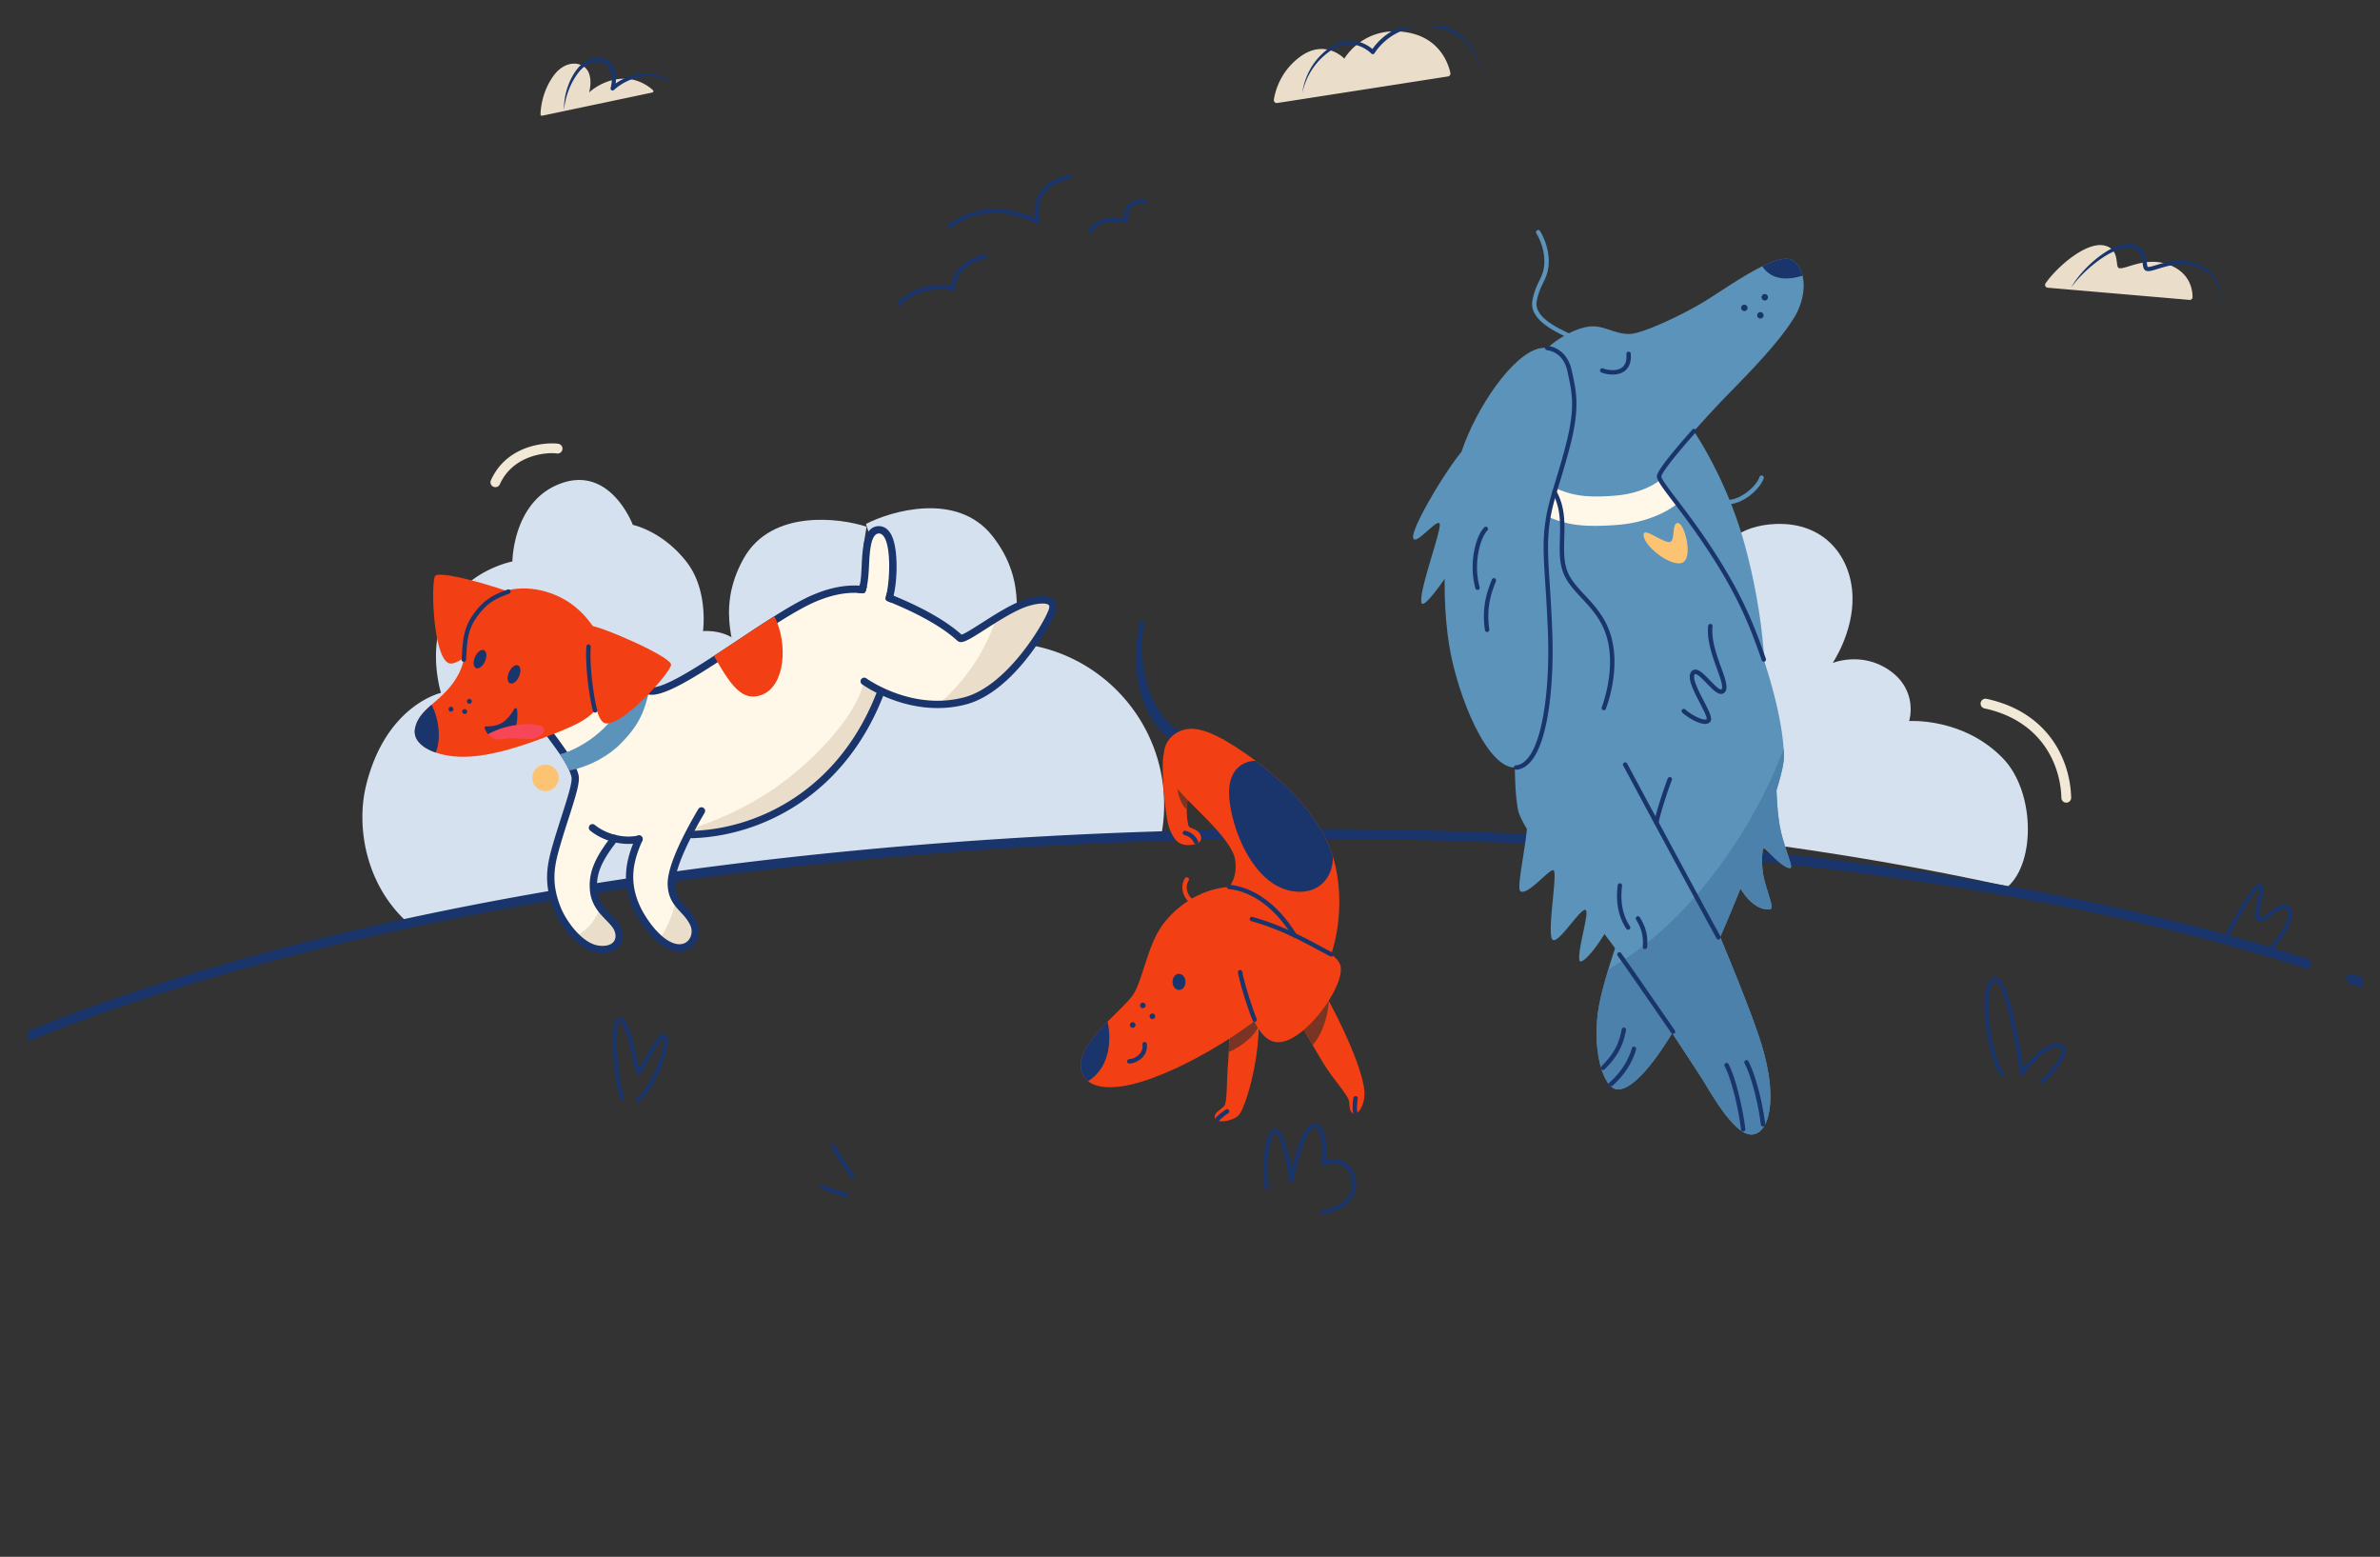 <svg xmlns="http://www.w3.org/2000/svg" width="497" height="325" fill="none"><rect width="100%" height="100%" fill="#333333" stroke="none"/><g clip-path="url(#a)"><path fill="#D5E1EF" d="M243.092 167.093a34.07 34.07 0 0 1-.622 7.484c-22.42.748-44.241 2.214-65.226 4.324a33.798 33.798 0 0 1-1.776-9.96c-.511-18.687 14.215-34.254 32.887-34.764 18.671-.511 34.226 14.228 34.737 32.916ZM85.77 193.17c23.55-5.169 49.198-9.438 76.402-12.628l-4.255-30.881s.257-10.084-2.606-14.287c-2.862-4.202-8.509-3.617-8.509-3.617s1.203-8.476-3.418-14.434c-5.046-6.508-11.235-7.748-11.235-7.748s-4.504-12.053-14.524-8.825c-10.575 3.407-10.62 16.46-10.62 16.46s-9.072 1.695-13.544 9.661c-4.473 7.968-1.373 17.771-1.373 17.771s-11.631 2.551-15.693 19.549c-1.987 8.314-.167 20.857 9.375 28.979Z"/><path fill="#D5E1EF" d="m187.378 177.941-7.053-64.071.63-3.916c-5.584-1.839-19.834-3.718-25.642 6.598-6.333 11.25-.781 19.906-1.756 22.112-.835 1.883-15.232 4.197-19.929 25.145-1.661 7.416.01 14.415 2.848 20.128 16.336-2.413 33.346-4.428 50.899-5.999l.003.003Z"/><path fill="#D5E1EF" d="m185.235 177.528-3.16-64.38-1.242-3.768c5.222-2.7 18.996-6.809 26.36 2.458 8.03 10.104 3.916 19.533 5.228 21.556 1.12 1.726 15.701 1.735 23.65 21.677 2.812 7.058 2.268 14.236.369 20.325-16.511.202-33.626.902-51.208 2.13l.003.002Zm234.084 7.53c5.829-5.255 5.551-19.938-1.067-26.759-8.312-8.57-19.578-7.771-19.578-7.771s2.042-6.331-4.166-10.626c-5.762-3.988-11.805-1.506-11.805-1.506s4.351-6.343 4.144-13.891c-.221-8.078-5.688-15.548-16.078-15.118-7.567.313-12.055 4.358-12.072 9.084l-8.028 12.179 13.392 44.886c19.673 2.546 38.179 5.746 55.258 9.525v-.003Z"/><path fill="#F2E8D6" d="M431.514 167.559a1.02 1.02 0 0 1-1.048-.993c-.203-7.424-4.54-16.232-16.108-18.689a1.024 1.024 0 0 1 .425-2.001c12.727 2.704 17.499 12.432 17.723 20.634a1.02 1.02 0 0 1-.992 1.049Z"/><path fill="#1A356B" d="M245.732 52.992c.039-.176.056-.265.056-.265l-.056.265Z"/><path fill="#F2E8D6" d="M103.472 101.697a1.021 1.021 0 0 1-.957-1.443c3.487-7.68 12.028-7.949 14.126-7.601a1.024 1.024 0 0 1-.335 2.019c-1.663-.277-9.01-.001-11.93 6.429a1.02 1.02 0 0 1-.901.599l-.003-.003Z"/><path fill="#1A356B" d="M198.431 47.57a.441.441 0 0 1-.366-.179.435.435 0 0 1 .095-.611c7.407-5.43 15.397-2.451 17.949-1.252-.164-1.175-.222-3.284.961-5.231s3.302-3.228 6.296-3.804a.436.436 0 0 1 .511.348.436.436 0 0 1-.347.512c-2.74.528-4.662 1.672-5.713 3.397-1.527 2.508-.692 5.422-.683 5.454a.433.433 0 0 1-.151.469.436.436 0 0 1-.492.03c-.094-.054-9.37-5.408-17.815.78a.45.45 0 0 1-.248.085l.003.003Zm29.354 1.044a.436.436 0 0 1-.391-.658c1.74-2.98 5.749-2.618 7.239-2.363.011-.741.174-2.017 1.064-2.932.79-.81 1.954-1.144 3.461-.99a.437.437 0 0 1 .392.48.437.437 0 0 1-.48.392c-1.225-.124-2.151.12-2.742.727-1.002 1.024-.802 2.79-.799 2.807a.428.428 0 0 1-.144.38.435.435 0 0 1-.396.097c-.049-.013-5.056-1.209-6.837 1.84a.443.443 0 0 1-.367.217v.003ZM187.81 63.832a.437.437 0 0 1-.328-.74c4.019-4.19 9.495-3.68 11.215-3.394.113-1.43.987-5.142 6.84-6.563a.436.436 0 1 1 .207.85c-6.554 1.592-6.188 6.152-6.184 6.198a.448.448 0 0 1-.148.374.438.438 0 0 1-.39.094c-.064-.015-6.536-1.512-10.906 3.043a.446.446 0 0 1-.304.135l-.002.003ZM-11.487 225.055a1.027 1.027 0 0 1-.948-.574 1.026 1.026 0 0 1 .47-1.368c27.942-13.64 65.824-25.387 109.547-33.967 45.112-8.852 96.338-14.281 148.142-15.697 13.079-.358 26.22-.465 39.055-.316 7.492.085 14.946.255 22.155.503 33.935 1.165 66.386 4.09 96.451 8.694 29.465 4.514 55.914 10.524 78.612 17.867.539.175.833.75.658 1.288a1.021 1.021 0 0 1-1.287.659c-45.666-14.772-107.639-24.171-174.507-26.462a956.512 956.512 0 0 0-22.11-.501 1008.709 1008.709 0 0 0-38.974.316c-103.166 2.821-199.183 21.311-256.85 49.461a1.007 1.007 0 0 1-.42.103l.006-.006Zm512.297-16.007a1.032 1.032 0 0 1-.406-.072 281.67 281.67 0 0 0-9.8-3.697 1.022 1.022 0 0 1 .688-1.925 283.338 283.338 0 0 1 9.869 3.723 1.022 1.022 0 0 1-.351 1.971Z"/><path fill="#1A356B" d="M-7.955 222.774a.437.437 0 0 1-.447-.398v-.032c-.688-7.385-.557-11.529.399-12.669.25-.3.526-.382.714-.398 1.354-.112 2.106 1.693 2.764 3.292.264.641.694 1.683.97 1.891.224-.405.4-1.923.533-3.052.367-3.137.82-7.033 2.984-7.093l.069-.002c.993.011 1.887.922 2.656 2.71 1.29 3.005 2.318 9.264 1.641 9.995a.439.439 0 0 1-.689-.538c.265-.903-.644-7.832-2.47-10.438-.395-.56-.778-.845-1.148-.85-1.43-.021-1.882 3.795-2.177 6.318-.304 2.607-.47 3.763-1.251 3.853-.867.11-1.34-1.026-1.93-2.459-.49-1.187-1.158-2.822-1.879-2.754-.043.001-.088.049-.118.087-.442.529-1.057 2.796-.202 12.026v.029a.435.435 0 0 1-.393.475l-.03.001.004.006Zm141.177 7.351a.44.44 0 0 1-.286-.782c2.687-2.146 5.302-8.565 5.589-11.619.053-.578 0-.841-.037-.946-.648.336-2.239 3.196-3.018 4.601-1.332 2.396-1.659 2.916-2.097 2.957a.501.501 0 0 1-.435-.18c-.184-.222-.31-.741-.722-2.691-.501-2.369-1.674-7.918-2.817-8.205-.325.178-.769 2.205-.487 6.872.225 3.708.833 7.461 1.444 8.926a.443.443 0 0 1-.234.575.438.438 0 0 1-.572-.234c-1.301-3.114-2.352-14.905-.831-16.675.241-.282.56-.391.892-.309 1.548.389 2.482 4.248 3.461 8.875.141.665.283 1.344.399 1.806.333-.514.817-1.389 1.233-2.138 1.643-2.959 2.788-4.911 3.711-5.068a.737.737 0 0 1 .627.175c.273.242.4.678.383 1.336-.075 3.028-2.879 10.184-5.936 12.628a.438.438 0 0 1-.262.096h-.005Zm143.022 23.335a.44.44 0 0 1-.447-.387.443.443 0 0 1 .386-.487c1.758-.206 4.081-1.053 5.33-2.816.751-1.062.976-2.294.666-3.664-.314-1.381-.939-2.323-1.864-2.8-1.647-.853-3.729-.007-3.749.002a.44.44 0 0 1-.432-.054.432.432 0 0 1-.171-.397c.301-2.733.188-7.171-1.406-7.446-1.34-.228-3.339 5.551-4.422 11.039a.446.446 0 0 1-.441.353.44.44 0 0 1-.423-.373c-.004-.025-.39-2.613-1.002-5.149-1.142-4.726-1.974-4.749-1.988-4.748-.095.005-.221.118-.348.311-1.2 1.824-1.551 9.149-.938 10.892a.437.437 0 0 1-.269.558.435.435 0 0 1-.558-.269c-.619-1.763-.417-9.465 1.035-11.667.292-.441.633-.677 1.019-.702.725-.049 1.716.524 2.899 5.421.253 1.044.468 2.098.633 2.98.896-3.843 2.681-9.903 4.952-9.512 2.51.431 2.34 5.75 2.188 7.738.865-.23 2.433-.474 3.821.246 1.164.602 1.944 1.741 2.316 3.384.362 1.598.085 3.107-.807 4.366-1.414 2-3.998 2.955-5.946 3.18l-.04.001h.006Zm150.199-27.218a.441.441 0 0 1-.325-.131.441.441 0 0 1 .009-.621c2.032-1.973 4.742-5.257 4.407-6.376-.022-.074-.082-.273-.552-.361-2.569-.487-6.188 3.855-7.369 5.57a.438.438 0 0 1-.794-.185c-.997-7.087-3.262-18.578-5.093-19.242-.049-.019-.142-.051-.315.106-.742.672-1.153 2.408-1.157 4.889-.012 5.34 1.849 12.771 3.167 13.975a.44.44 0 0 1-.59.648c-1.624-1.483-3.464-9.273-3.452-14.625.006-2.811.492-4.673 1.443-5.537.364-.332.792-.43 1.203-.28 2.622.95 4.818 14.232 5.511 18.889 1.382-1.78 4.737-5.61 7.612-5.065.819.155 1.121.612 1.228.971.609 2.033-3.755 6.401-4.635 7.258a.43.43 0 0 1-.292.123l-.006-.006Zm47.13-27.158a.44.44 0 0 1-.277-.788c1.296-.983 4.595-5.474 4.568-7.644-.006-.519-.226-.677-.296-.727-.772-.553-1.803.153-3.176 1.213-1.065.821-2.071 1.598-2.915 1.13-.991-.547-.56-2.307-.106-4.169.204-.832.573-2.344.405-2.704-.807.39-3.094 4.343-4.474 6.735-1.068 1.849-1.994 3.445-2.571 4.175a.44.44 0 0 1-.615.072.439.439 0 0 1-.071-.616c.538-.678 1.491-2.326 2.499-4.067 3.391-5.861 4.603-7.608 5.591-7.127.896.438.54 1.898.088 3.745-.253 1.037-.725 2.971-.32 3.195.341.189 1.237-.502 1.956-1.058 1.273-.982 2.86-2.209 4.221-1.232.295.213.651.631.661 1.428.035 2.549-3.51 7.291-4.915 8.354a.447.447 0 0 1-.253.091v-.006ZM178.09 246.139a.44.44 0 0 1-.378-.197l-4.176-6.374a.437.437 0 1 1 .733-.479l4.175 6.374a.437.437 0 0 1-.354.678v-.002Zm-1.39 3.827a.424.424 0 0 1-.156-.024l-5.065-1.754a.438.438 0 0 1-.27-.558.438.438 0 0 1 .557-.271l5.065 1.754a.438.438 0 0 1-.131.853Z"/><path fill="#EADECA" d="M113.222 24.16a.292.292 0 0 1-.353-.299c.044-1.123.297-4.667 2.699-8.009 2.558-3.558 6.328-3.03 7.337-.754.825 1.86.115 4.205.115 4.205s2.855-2.79 7.11-2.873c3.15-.06 5.359 1.608 6.215 2.386a.291.291 0 0 1-.139.5l-22.987 4.84.003.003Z"/><path fill="#1A356B" d="M117.769 23.036a14.2 14.2 0 0 1 .957-5.384c.335-.861.749-1.697 1.255-2.474.504-.778 1.114-1.538 1.902-2.102.779-.567 1.724-.955 2.723-1.016.498-.023 1.01.024 1.491.194.249.065.473.194.703.306.21.146.437.275.618.465.199.167.354.38.512.586.127.223.273.455.352.688.184.469.284.957.326 1.441a7.54 7.54 0 0 1-.018 1.442c-.053.478-.13.933-.268 1.42l-.7-.426a9.99 9.99 0 0 1 1.537-1.142 12.83 12.83 0 0 1 1.678-.864 10.681 10.681 0 0 1 3.663-.835 8.663 8.663 0 0 1 3.683.617 9.068 9.068 0 0 1 3.059 2.04 9.99 9.99 0 0 0-3.182-1.7 8.6 8.6 0 0 0-3.518-.353 9.988 9.988 0 0 0-1.741.318c-.566.165-1.123.366-1.661.608-.536.247-1.056.531-1.549.852-.487.32-.973.69-1.379 1.066a.423.423 0 0 1-.6-.024.427.427 0 0 1-.1-.394c.213-.81.309-1.708.229-2.541a4.894 4.894 0 0 0-.274-1.207c-.063-.2-.17-.351-.261-.524-.119-.152-.227-.312-.379-.438-.13-.145-.305-.238-.463-.354-.18-.082-.347-.189-.543-.238-.374-.14-.782-.174-1.187-.171-.816.03-1.629.325-2.327.807-.707.478-1.294 1.123-1.805 1.843a14.472 14.472 0 0 0-1.337 2.308 16.522 16.522 0 0 0-1.404 5.194l.008-.008Z"/><path fill="#EADECA" d="M266.726 21.504a.621.621 0 0 1-.71-.71c.271-1.73 1.318-5.8 5.331-8.839 5.354-4.05 9.383.284 9.383.284s4.034-7.096 13.238-5.453c6.739 1.206 8.489 6.547 8.902 8.421a.624.624 0 0 1-.511.752l-35.636 5.545h.003Z"/><path fill="#1A356B" d="M271.962 19.446c.197-1.734.776-3.429 1.629-4.971.846-1.553 2.037-2.915 3.418-4.03.351-.273.731-.516 1.097-.776l.597-.32c.201-.104.395-.224.614-.293l.642-.242c.216-.074.444-.112.667-.167l.336-.075.343-.033.344-.03c.114-.01.229-.02.347-.009.926-.013 1.847.205 2.691.564.212.09.416.198.622.299.199.118.4.227.59.357.388.26.734.531 1.088.883l-.681.08c.343-.567.715-1.045 1.129-1.522a12.817 12.817 0 0 1 4.479-3.298c2.287-1.02 4.863-1.26 7.296-.908 1.218.173 2.426.502 3.559 1a10.588 10.588 0 0 1 3.051 2.078c.881.866 1.581 1.897 2.107 2.997.521 1.1.886 2.278 1.005 3.48-.478-2.36-1.682-4.555-3.438-6.13-.441-.39-.912-.741-1.409-1.052a12.082 12.082 0 0 0-1.565-.796c-1.087-.438-2.236-.702-3.407-.84-2.335-.292-4.728 0-6.853.952a12.235 12.235 0 0 0-2.932 1.866 12.4 12.4 0 0 0-1.249 1.22 9.848 9.848 0 0 0-1.036 1.368.434.434 0 0 1-.68.08 6.19 6.19 0 0 0-.936-.762c-.17-.116-.35-.217-.522-.327-.184-.09-.364-.194-.55-.278-.746-.333-1.555-.543-2.373-.547-1.636-.018-3.259.63-4.602 1.662a15.04 15.04 0 0 0-1.909 1.697 14.786 14.786 0 0 0-1.571 2.03 14.446 14.446 0 0 0-1.941 4.784l.003.009Z"/><path fill="#EADECA" d="M427.594 60.06a.586.586 0 0 1-.429-.918c2.348-3.386 8.335-8.628 12.135-7.914 3.561.67 2.279 4.454 3.193 4.74 1.325.408 5.837-2.744 10.933-.5 4.018 1.77 4.438 5.166 4.428 6.565a.584.584 0 0 1-.633.574l-29.627-2.546Z"/><path fill="#1A356B" d="M432.467 60.137c.397-.794.908-1.532 1.456-2.233a24.596 24.596 0 0 1 1.77-2.006c1.259-1.266 2.63-2.435 4.167-3.384.767-.478 1.576-.899 2.451-1.198a7.23 7.23 0 0 1 1.359-.34c.469-.063.953-.091 1.443-.007.475.073.953.212 1.393.464.442.247.831.612 1.104 1.044.554.872.63 1.875.745 2.713.029.2.069.417.117.508.006.008.01.022.012.025-.014-.008-.02-.014-.031-.013.026.008.098.02.178.018.163-.005.363-.039.565-.088.203-.045.411-.105.618-.166.837-.247 1.699-.526 2.585-.716 1.765-.39 3.662-.485 5.437.02.442.126.876.272 1.295.456.211.083.415.192.616.302.201.11.407.21.6.33a7.781 7.781 0 0 1 2.026 1.834c1.108 1.466 1.538 3.366 1.27 5.116.073-1.765-.481-3.55-1.607-4.848a7.438 7.438 0 0 0-1.98-1.608c-.186-.104-.386-.185-.578-.28-.192-.092-.384-.19-.587-.26a9.145 9.145 0 0 0-1.224-.38 9.897 9.897 0 0 0-2.539-.24 12.64 12.64 0 0 0-2.546.368c-.843.201-1.668.465-2.527.73-.216.063-.433.129-.663.184a3.46 3.46 0 0 1-.746.115 1.456 1.456 0 0 1-.478-.061.828.828 0 0 1-.312-.199 1.264 1.264 0 0 1-.098-.123c-.027-.043-.045-.08-.069-.119-.144-.309-.164-.54-.205-.775-.061-.458-.099-.882-.187-1.284a3.437 3.437 0 0 0-.415-1.097c-.387-.65-1.112-1.012-1.91-1.148-.386-.075-.796-.064-1.202-.019-.409.046-.82.15-1.223.275-.808.26-1.592.63-2.347 1.058-1.508.862-2.91 1.934-4.22 3.106a26.624 26.624 0 0 0-1.88 1.855c-.593.65-1.163 1.33-1.642 2.077l.009-.006Z"/><path fill="#F24014" d="M249.35 176.287c-2.771.526-4.013-.505-5.053-3.086-1.132-2.812-1.871-13.362-1.288-15.741 0 0 2.979 3.2 4.534 5.721.708 1.144 1.123 2.146.836 2.65-.403.703-.552 1.959-.558 3.199-.008 1.608.222 3.187.442 3.477.339.444 1.272.484 1.973 1.134.744.689 1.134 2.26-.886 2.643v.003Z"/><path fill="#1A356B" d="M249.796 176.246a.451.451 0 0 1-.419-.25c-.485-.949-1.043-1.404-2.057-1.675a.459.459 0 1 1 .237-.888c1.265.339 2.028.961 2.634 2.142a.459.459 0 0 1-.395.668v.003Z"/><path fill="#7A3423" d="M248.378 165.831c-.402.703-.551 1.959-.558 3.199-1.308-1.167-1.923-3.51-1.955-4.7l1.678-1.152c.708 1.144 1.123 2.146.835 2.65v.003Z"/><path fill="#F24014" d="M262.841 214.17c-.007 7.824-2.758 16.931-4.069 18.514-1.094 1.319-4.411 1.907-4.961.888-.731-1.355 1.626-1.999 2.003-3.012.414-1.113.392-5.063.535-7.286.055-.829.17-2.173.242-3.642.121-2.403.241-5.119.451-6.377 0 0 .113-.178.303-.462 1.012-1.486 4.237-5.855 5.176-2.45.092.325.161.725.205 1.206.078.851.111 1.729.112 2.621h.003Z"/><path fill="#1A356B" d="M254.325 234.017a.454.454 0 0 1-.328-.126.456.456 0 0 1-.017-.648c.532-.566 1.395-1.212 2.023-1.628a.456.456 0 0 1 .635.129.46.46 0 0 1-.129.635c-.738.488-1.468 1.076-1.864 1.495a.458.458 0 0 1-.32.143Z"/><path fill="#7A3423" d="M262.841 214.17c-1.018 2.646-4.705 4.808-6.244 5.459.12-2.403.241-5.12.45-6.377 0 0 .113-.178.303-.462 1.311-.868 3.723-2.344 5.177-2.45.092.325.16.725.205 1.206.078.851.11 1.728.112 2.621l-.003.003Z"/><path fill="#F24014" d="M282.553 232.424c-.996-.466-.574-2.24-1.01-3.052-.988-1.831-2.969-4.019-4.501-6.34-.85-1.283-1.934-3.14-2.921-4.847-1.198-2.071-2.248-3.932-2.547-4.302 0 0 1.065-2.567 2.268-4.547.982-1.62 2.062-2.841 2.712-1.917.173.242.468.734.848 1.415 2.159 3.857 7.035 13.778 7.518 18.886.242 2.557-1.19 5.252-2.364 4.704h-.003Z"/><path fill="#1A356B" d="M283 232.599a.459.459 0 0 1-.461-.364c-.223-1.05.061-2.933.073-3.01a.459.459 0 1 1 .907.138c-.075.496-.239 1.945-.081 2.681a.461.461 0 0 1-.435.558l-.003-.003Z"/><path fill="#7A3423" d="M277.454 208.93c.051 1.888-.859 6.38-3.336 9.255-1.198-2.071-2.247-3.932-2.547-4.302 0 0 1.066-2.568 2.268-4.547l3.612-.406h.003Z"/><path fill="#1A356B" d="M246.547 155.48a7.22 7.22 0 0 1-1.897-.953l-.398-.282-.199-.141-.179-.156-.717-.621c-.425-.453-.887-.877-1.256-1.369l-.576-.719-.514-.759c-1.347-2.033-2.258-4.29-2.82-6.597-.556-2.308-.825-4.666-.759-7.002-.032-1.17.12-2.329.206-3.485l.037-.435.068-.429.137-.86.275-1.712a.458.458 0 0 1 .909.115l.001.035-.163 1.689-.08.844-.04.42-.009.422c-.009 1.126-.088 2.251.018 3.37.081 2.24.483 4.449 1.134 6.547.654 2.098 1.618 4.084 2.915 5.788l.488.633.538.585c.343.407.754.729 1.131 1.086l.612.463.152.116.158.096.315.193c.417.261.849.43 1.182.524l.127.037a1.34 1.34 0 0 1-.747 2.573c-.015-.006-.035-.011-.049-.016Z"/><path fill="#F24014" d="M268.258 207.298c-4.324 5.843-20.961 16.424-31.779 19.042-4.496 1.088-7.582.701-9.268-.636-1.331-1.061-1.787-2.719-1.365-4.712.513-2.411 2.958-5.202 5.434-7.713 2.152-2.189 4.332-4.169 5.276-5.519 1.942-2.76 3.022-10.128 5.987-14.363 2.455-3.507 6.822-7.019 12.282-8.019 5.72-1.049 11.327 1.554 14.827 5.145 3.498 3.59 2.927 10.933-1.397 16.778l.003-.003Z"/><path fill="#F24014" d="M253.97 187.882c1.566-1.449 4.734-3.534 3.942-8.462-.74-4.605-9.986-11.779-12.798-15.696-2.812-3.916-2.91-8.435.33-10.577 3.018-1.997 6.698-.958 12.373 2.639 4.889 3.102 16.069 11.323 19.897 21.235 3.84 9.946 1.626 22.768-2.931 28.586-4.556 5.815-17.468 2.843-17.468 2.843l-3.345-20.565v-.003Z"/><path fill="#F24014" d="M261.422 191.856c1.101.742 17.541 5.477 18.511 9.783.967 4.306-7.82 16.461-13.403 15.919-5.579-.546-7.819-14.563-7.905-17.733-.087-3.17 2.797-7.969 2.797-7.969Z"/><path fill="#1A356B" d="M227.211 225.704c-1.331-1.061-1.787-2.719-1.365-4.711.514-2.412 2.959-5.203 5.434-7.714.749 3.161.8 9.406-4.069 12.425Zm19.04-19.038c.745-.021 1.329-.791 1.304-1.721-.026-.93-.651-1.668-1.396-1.647-.746.02-1.33.79-1.304 1.72.025.93.65 1.668 1.396 1.648Zm-10.44 15.363a.46.46 0 0 1-.025-.918c.622-.017 1.579-.373 2.21-1.111a2.41 2.41 0 0 0 .575-1.939.46.46 0 1 1 .912-.12 3.328 3.328 0 0 1-.785 2.657c-.818.958-2.036 1.411-2.884 1.434l-.003-.003Zm.713-7.475a.58.58 0 1 0-.032-1.158.58.58 0 0 0 .032 1.158Zm2.137-4.081a.58.58 0 1 0-.031-1.16.58.58 0 0 0 .031 1.16Zm1.999 2.265a.58.58 0 1 0-.034-1.16.58.58 0 0 0 .034 1.16Zm37.671-33.928c.108 3.953-2.435 7.27-6.684 7.352-9.326.177-14.37-12.553-14.934-19.525-.58-7.162 4.246-7.873 5.516-7.785 5.418 4.075 12.577 10.632 15.485 18.169.228.588.434 1.186.617 1.789Zm-16.322 34.516a.458.458 0 0 1-.438-.29c-1.164-2.916-2.68-7.876-3.059-10.007a.458.458 0 1 1 .902-.163c.365 2.049 1.884 7.008 3.008 9.829a.457.457 0 0 1-.413.628v.003Zm16.001-13.635a.45.45 0 0 1-.22-.049c-.849-.43-1.734-.906-2.671-1.408-3.587-1.923-8.05-4.319-13.82-5.936a.46.46 0 0 1-.319-.565.457.457 0 0 1 .565-.32c5.868 1.643 10.38 4.063 14.005 6.008.931.5 1.813.973 2.654 1.4a.46.46 0 0 1-.194.87Z"/><path fill="#1A356B" d="M270.33 195.703a.462.462 0 0 1-.404-.218c-5.325-8.645-11.511-9.737-13.279-9.864a.456.456 0 0 1-.423-.49.453.453 0 0 1 .49-.424c1.88.135 8.44 1.282 13.993 10.3a.464.464 0 0 1-.376.702l-.001-.006Z"/><path fill="#F24014" d="m249.391 188.699-.04.001c-.762-.045-1.504-.642-1.983-1.593-.5-.989-.745-2.495.07-3.755a.457.457 0 1 1 .768.499c-.603.932-.408 2.078-.023 2.84.321.637.801 1.066 1.22 1.092a.461.461 0 0 1 .432.485.457.457 0 0 1-.444.431Z"/><path fill="#FFF8E9" d="M219.668 127.646c-1.082 2.817-9.239 15.56-18.153 18.669-1.54.536-3.434.709-5.435.649-3.141-.095-6.541-.758-9.243-1.485a41.285 41.285 0 0 1-2.956-.904c-9.015 19.959-24.125 28.6-39.388 29.778-.283.019-.564.041-.85.058-2.252 4.419-3.516 8.023-3.463 10.18.038 1.46.405 2.504.936 3.371 1.024 1.686 2.67 2.692 3.677 4.797 1.25 2.602-.647 5.843-3.992 4.984-1.031-.262-2.075-.899-3.06-1.745-2.141-1.839-4.017-4.682-4.976-6.906-2.294-5.312-1.217-9.682.678-13.923l-5.112-.124c-3.808 4.789-4.599 7.647-4.4 10.605.107 1.616.68 2.855 1.411 3.883 1.041 1.47 2.401 2.518 3.21 3.667 1.656 2.355.58 5.5-3.599 4.974-1.667-.21-3.317-1.294-4.745-2.724-1.71-1.716-3.102-3.935-3.822-5.724-1.908-4.748-1.601-8.187-.489-12.211 1.919-6.934 4.64-13.592 4.177-15.508-.741-3.075-4.096-7.046-5.516-9.131l6.891-21.167c1.75 2.123 8.95 12.376 14.56 12.568 5.728.199 24.531-15.327 33.982-19.367 3.907-1.671 7.15-2.119 9.951-1.865 1.186-2.367-.203-12.343 3.544-12.445 3.746-.102 3.263 10.889 2.08 13.976 1.757.791 3.347 1.772 4.873 2.704 3.072 1.876 6.699 4.114 9.853 5.974.964-.612 4.274-2.752 7.867-4.662 2.189-1.162 4.488-2.238 6.429-2.828 2.938-.89 6.159-.932 5.077 1.882h.003Z"/><path fill="#EADECA" d="M183.884 144.572c-9.015 19.959-24.125 28.6-39.388 29.778l-.1-1.372s11.025-3.078 20.791-10.99c9.188-7.449 14.344-15.071 15.17-19.682l6.32 2.865.164.305a41.168 41.168 0 0 1-2.957-.904Z"/><path fill="#1A356B" d="M131.543 176.169c-2.904.079-6.035-.932-8.291-2.765a.765.765 0 1 1 .966-1.186c2.42 1.969 6.145 2.872 9.058 2.201a.765.765 0 1 1 .342 1.492 10.63 10.63 0 0 1-2.075.258Zm12.907-1.18a.766.766 0 0 1-.042-1.532c13.489-.369 30.755-8.222 38.763-29.161a.763.763 0 1 1 1.426.547c-8.275 21.641-26.168 29.761-40.15 30.143l.003.003Zm36.577-52.565a7.984 7.984 0 0 1-.266 1.006.62.62 0 0 1-.654.414 16.031 16.031 0 0 0-1.075-.077c-2.501-.095-5.361.405-8.733 1.844-2.211.945-4.984 2.559-7.973 4.444-2.397 1.515-4.938 3.204-7.437 4.869-1.71 1.137-3.395 2.26-5.029 3.321-5.758 3.743-10.82 6.718-13.632 6.795-.08.002-.158.001-.238.001-5.283-.183-11.575-8.297-14.266-11.76-.35-.453-.63-.813-.835-1.063-.249-.306-.256-.765.02-1.045a.764.764 0 0 1 1.138.046c.222.27.514.647.885 1.127 2.337 3.011 8.545 11.006 13.111 11.166 2.351.082 7.446-2.945 13.043-6.59a654.502 654.502 0 0 0 4.954-3.273c2.572-1.712 5.186-3.452 7.657-5.004 2.98-1.876 5.756-3.476 8.002-4.439 3.771-1.613 6.973-2.111 9.76-1.946.54.031 1.061.089 1.571.166l-.003-.002Z"/><path fill="#1A356B" d="M186.63 124.234a1.01 1.01 0 0 1-.032.119c-.126.512-.32 1.097-.473 1.457-.215-.086-.403-.164-.569-.231-.095-.038-.182-.076-.258-.105a.595.595 0 0 1-.352-.691c.075-.312.159-.696.218-.965.018-.087.036-.159.046-.219.606-3.009.797-9.008-.464-11.294-.528-.955-1.056-.941-1.23-.936-1.735.047-1.921 4.034-2.057 6.943-.067 1.509-.196 2.98-.429 4.115a7.992 7.992 0 0 1-.265 1.006.618.618 0 0 1-.655.411 16.023 16.023 0 0 0-1.077-.074c-.009-.513.14-1.166.332-1.37a.506.506 0 0 0 .091-.14c.313-.626.403-2.569.472-4.021.174-3.705.39-8.316 3.543-8.402.745-.021 1.803.263 2.611 1.726 1.497 2.706 1.36 9.244.548 12.671Z"/><path fill="#F24014" d="M157.252 145.407c-3.029.083-5.355-3.684-7.395-7.159-.262-.449-.521-.893-.774-1.322 1.627-1.061 3.297-2.172 4.954-3.274 2.572-1.712 5.186-3.452 7.657-5.004.227.433.437.904.629 1.413.118.31.233.634.337.973 1.922 6.206.388 14.217-5.405 14.376l-.003-.003Z"/><path fill="#EADECA" d="M219.668 127.646c-1.082 2.817-9.239 15.561-18.152 18.67-1.541.535-3.435.708-5.436.648 6.789-6.028 10.291-12.63 12.082-18.372 2.189-1.162 4.488-2.238 6.429-2.828 2.938-.89 6.159-.932 5.077 1.882Zm-78.861 70.094c-1.031-.261-2.076-.899-3.06-1.745a22.147 22.147 0 0 0 3.372-8.033c1.024 1.683 2.669 2.689 3.677 4.794 1.25 2.602-.647 5.843-3.992 4.984h.003Zm-15.848.434c-1.667-.21-3.317-1.294-4.745-2.724 2.886-1.589 4.365-3.835 5.134-5.914 1.041 1.467 2.401 2.515 3.21 3.664 1.656 2.355.58 5.5-3.599 4.974Z"/><path fill="#1A356B" d="M220.384 127.922c-.798 2.075-8.432 16.437-18.67 19.132-1.806.474-3.57.703-5.261.749-9.069.248-16.106-4.716-16.457-4.967a.765.765 0 0 1 .892-1.242c.389.279 9.661 6.816 20.435 3.983 8.872-2.335 16.405-15.007 17.634-18.204.113-.293.27-.826.055-1.058-.39-.423-1.959-.495-4.198.18-2.697.818-6.167 3.037-8.955 4.822-3.849 2.462-5.108 3.205-5.946 2.439-4.204-3.853-10.922-6.756-13.788-7.943-.215-.086-.403-.164-.569-.232-.09-.037-.174-.07-.246-.102a.613.613 0 0 1-.361-.708c.075-.309.156-.685.215-.953.106 0 .216.023.315.072.09.043.339.142.658.274.139.057.293.122.464.189 2.835 1.171 9.731 4.12 14.186 8.127.679-.168 2.649-1.43 4.25-2.453 2.868-1.833 6.434-4.118 9.333-4.995 1.3-.395 4.463-1.161 5.758.241.413.443.786 1.259.253 2.652l.003-.003Zm-78.376 70.724a5.06 5.06 0 0 1-1.39-.163c-3.787-.97-7.255-6.092-8.55-9.091-2.517-5.831-1.068-10.622.681-14.537a.764.764 0 1 1 1.397.625c-1.695 3.793-2.95 8.033-.672 13.305 1.268 2.937 4.44 7.426 7.525 8.215 1.161.295 2.158.024 2.807-.769.694-.848.816-2.083.305-3.146-.527-1.097-1.236-1.861-1.987-2.673-1.291-1.392-2.627-2.834-2.703-5.806-.104-4.103 3.968-11.604 6.406-15.71a.765.765 0 1 1 1.315.783c-4.003 6.747-6.262 12.174-6.19 14.888.059 2.393 1.097 3.51 2.294 4.804.76.817 1.617 1.744 2.243 3.05.767 1.596.571 3.473-.5 4.78-.749.916-1.794 1.413-2.978 1.445h-.003Zm-12.429-1.446c-.672 1.121-1.94 1.747-3.568 1.792a7.594 7.594 0 0 1-1.149-.061c-4.061-.506-7.813-5.525-9.179-8.924-1.988-4.941-1.671-8.524-.52-12.699.677-2.441 1.459-4.871 2.146-7.017 1.172-3.638 2.277-7.074 2.025-8.109a8.424 8.424 0 0 0-.47-1.354c-.481-1.095-1.195-2.264-1.954-3.377a77.432 77.432 0 0 0-1.796-2.509 59.484 59.484 0 0 1-1.184-1.641.765.765 0 1 1 1.265-.862c.302.446.695.98 1.148 1.594.649.881 1.394 1.891 2.094 2.949.763 1.153 1.473 2.359 1.944 3.521.187.448.334.892.437 1.317.334 1.386-.517 4.157-2.053 8.936-.685 2.129-1.462 4.544-2.125 6.954-1.073 3.871-1.367 7.18.458 11.724 1.191 2.962 4.547 7.547 7.955 7.973 1.545.194 2.714-.169 3.217-1.001.45-.753.319-1.843-.337-2.775-.346-.493-.836-.994-1.347-1.525-1.429-1.471-3.206-3.303-3.414-6.415-.199-2.986.504-6.026 4.566-11.135a.76.76 0 0 1 1.073-.121.762.762 0 0 1 .124 1.073c-3.772 4.74-4.42 7.373-4.237 10.081.167 2.55 1.596 4.024 2.983 5.448.558.573 1.083 1.116 1.501 1.71 1.018 1.448 1.173 3.149.397 4.442v.011Z"/><path fill="#5B93BA" d="M135.625 143.974c-1.043 4.456-1.965 7.116-5.908 11.166-2.712 2.787-6.44 4.595-9.334 5.366-.541.146-1.051.252-1.52.322-.48-1.095-1.195-2.264-1.954-3.377.445-.095.96-.253 1.531-.467 4.392-1.656 11.828-6.768 12.145-13.943l5.04.933Z"/><path fill="#FCC472" d="M113.985 165.156a2.747 2.747 0 0 0 2.67-2.823 2.747 2.747 0 1 0-5.491.15 2.747 2.747 0 0 0 2.821 2.673Z"/><path fill="#F24014" d="M126.401 144.41c-1.601 4.833-4.346 6.303-11.584 9.119-7.623 2.965-14.518 4.899-19.983 4.374-1.366-.133-2.681-.404-3.84-.8-2.878-.986-4.82-2.756-4.307-5.116.448-2.068 1.797-3.422 3.413-4.85 1.896-1.671 4.154-3.441 5.749-6.58 2.651-5.22.076-10.972 6.933-15.845 3.816-2.711 10.103-2.423 15.176.484 6.178 3.543 8.408 10.493 8.408 10.493s2.208 2.171.037 8.721h-.002Z"/><path fill="#F24014" d="M123.191 130.651c1.176-.394 17.22 6.423 16.949 8.175-.27 1.753-10.368 13.071-13.792 12.151-3.424-.92-3.157-20.323-3.157-20.323v-.003Zm-14.089-5.793c-.651-1.056-17.327-6.126-18.24-4.611-.914 1.518-.422 16.683 2.791 18.177 3.216 1.491 15.449-13.566 15.449-13.566Z"/><path fill="#1A356B" d="M90.992 157.103c-2.878-.986-4.82-2.756-4.308-5.116.448-2.068 1.797-3.422 3.413-4.85 1.214 2.022 2.258 6.532.895 9.966Zm10.283-19.039c.462-1.033.372-2.078-.2-2.334-.573-.256-1.411.373-1.873 1.406-.462 1.033-.372 2.078.2 2.335.573.256 1.412-.374 1.873-1.407Zm7.102 3.179c.462-1.033.372-2.078-.201-2.334-.572-.257-1.41.373-1.872 1.406-.462 1.033-.372 2.078.2 2.334.573.257 1.411-.373 1.873-1.406Zm-11.327 7.811a.511.511 0 1 0-.029-1.022.511.511 0 0 0 .03 1.022Zm-2.856-.496a.511.511 0 1 0-.03-1.022.511.511 0 0 0 .03 1.022Zm3.823-1.638a.51.51 0 1 0-.028-1.02.51.51 0 0 0 .028 1.02Z"/><path fill="#F74657" d="M111.473 154.166c-1.956.335-4.008-.344-6.812.149l-.023.003c-1.322.226-2.192-.362-2.742-1.044 1.204-.65 2.857-1.382 5.231-1.817.226-.041.452-.075.666-.104 2.229-.314 4.482-.264 5.477.349.867.537.167 2.126-1.797 2.464Z"/><path fill="#1A356B" d="M107.793 151.35c.313-1.157.273-2.393.187-3.221a.319.319 0 0 0-.594-.127c-.51.875-1.417 2.209-2.518 2.868-1.219.728-2.626.789-3.338.766a.32.32 0 0 0-.312.436c.127.33.343.783.678 1.202 1.205-.65 2.857-1.382 5.232-1.817.225-.041.451-.075.665-.104v-.003Zm16.498-2.579a.459.459 0 0 1-.444-.3c-.394-1.081-1.719-8.319-1.404-13.487a.458.458 0 1 1 .913.058c-.309 5.044.967 12.072 1.348 13.112a.461.461 0 0 1-.273.591.437.437 0 0 1-.146.026h.006Zm-27.426-10.61c-.02 0-.037.001-.057-.002a.458.458 0 0 1-.413-.502c.043-.432.07-.898.1-1.387.138-2.306.309-5.176 2.256-7.902 1.99-2.785 3.688-4.025 7.268-5.3a.46.46 0 0 1 .308.867c-3.412 1.216-4.945 2.331-6.826 4.967-1.794 2.512-1.949 5.12-2.087 7.424-.029.5-.06.972-.101 1.423a.46.46 0 0 1-.445.415l-.003-.003Z"/><path fill="#5B93BA" d="M373.86 181.214c-1.738.102-5.238-4.416-5.568-4.103-.332.317-.541 3.397.009 5.995.531 2.514 2.055 6.222 1.586 6.571-.495.369-3.594.532-6.431-4.185-.896-1.48-1.758-3.437-2.511-6.024-.092-.31-.167-.621-.23-.929-2.175-10.535 10.291-21.271 10.291-21.271a48.834 48.834 0 0 0-.104 2.934 92.262 92.262 0 0 0 .071 4.79c.112 2.836.351 5.718.748 7.748.808 4.155 2.875 8.428 2.145 8.474h-.006Z"/><path fill="#5B93BA" d="M346.465 99.564c.399 1.907 8.135 10.159 14.824 21.994 6.495 11.495 10.671 26.761 11.171 34.679.053.794.067 1.514.042 2.15-.051 1.287-.616 3.611-1.532 6.604-1.66 5.4-4.473 12.967-7.515 20.501a437.813 437.813 0 0 1-4.235 10.141c-2.409 5.561-4.687 10.472-6.387 13.659a124.518 124.518 0 0 1-3.635 6.384c-4.542 7.422-8.529 11.703-11.29 11.755-3.3.065-5.82-9.3-3.757-18.636.449-2.033 1.043-4.223 1.714-6.437.445-1.468.918-2.948 1.406-4.394a229.572 229.572 0 0 1 5.521-14.626l-20.941-83.635-4.253-16.99c.973-2.578 2.365-7.27 5.519-10.066 3.111-2.758 7.178-4.67 9.847-4.51 2.672.16 4.561 1.667 7.456 1.576 2.55-.081 10.916-3.933 15.821-6.97 2.931-1.814 7.721-5.169 11.761-7.148 2.717-1.335 5.096-2.043 6.331-1.236 1.066.695 1.751 1.827 2.078 3.188.627 2.56-.013 5.937-1.751 8.758-3.11 5.032-8.734 10.847-13.445 15.647-4.205 4.28-15.06 16.139-14.747 17.617l-.003-.005Z"/><path fill="#5B93BA" d="M321.67 72.686c-5.712 1.026-13.474 12.567-16.474 21.624-3.169 9.572-4.649 27.823-2.565 40.456 1.722 10.443 7.937 25.934 13.954 25.46 6.017-.475 7.583-16.609 7.103-28.511-.48-11.901-1.317-16.365-.604-22.11.658-5.3 2.526-9.353 4.479-17.144 1.953-7.79 1.094-10.862.209-15.015-.885-4.153-4.07-5.125-6.102-4.76Z"/><path fill="#5B93BA" d="M365.291 236.8c-3.493-.522-8.164-8.852-9.497-11.02-.586-.949-3.331-5.155-6.599-10.107-3.462-5.239-7.509-11.31-10.198-15.23a189.32 189.32 0 0 0-1.544-2.223c-.059-.084-.122-.171-.182-.259-4.571-6.377-19.29-23.913-20.269-28.879-1.142-5.785-.492-17.987-.492-17.987l-1.895-50.313 7.236-1.082 9.854-1.472 19.671 79.073s1.55 3.515 3.723 8.583c1.229 2.872 2.657 6.237 4.122 9.749 3.309 7.959 6.788 16.638 8.442 21.841 3.932 12.346 1.635 19.928-2.369 19.329l-.003-.003Z"/><path fill="#4B81AA" d="M373.86 181.214c-1.738.102-5.238-4.416-5.568-4.103-.332.316-.541 3.397.009 5.994.531 2.515 2.055 6.223 1.586 6.572-.495.369-3.594.532-6.431-4.185a442.251 442.251 0 0 1-4.235 10.141c3.31 7.959 6.788 16.638 8.442 21.841 3.932 12.346 1.635 19.928-2.368 19.329-3.494-.522-8.165-8.852-9.498-11.021-.585-.948-3.331-5.154-6.599-10.106-4.541 7.422-8.529 11.703-11.29 11.755-3.3.065-5.819-9.3-3.757-18.636.45-2.033 1.044-4.223 1.715-6.437a56.753 56.753 0 0 0 3.131-1.912c6.09-3.982 11.479-9.076 16.102-14.562a98.896 98.896 0 0 0 5.616-7.348c4.411-6.357 7.834-12.804 10.187-18.337a74.112 74.112 0 0 0 1.561-3.962c.054.794.068 1.514.042 2.149-.051 1.288-.616 3.612-1.532 6.605.112 2.837.351 5.718.748 7.749.808 4.155 2.875 8.428 2.145 8.473l-.006.001Z"/><path fill="#1A356B" d="M358.864 196.122a.458.458 0 0 1-.414-.238c-5.971-10.853-19.349-35.812-19.482-36.061a.458.458 0 1 1 .809-.435c.133.251 13.508 25.205 19.476 36.052a.46.46 0 0 1-.389.682Zm-9.48 19.721a.456.456 0 0 1-.39-.199c-4.729-6.873-8.913-12.902-11.195-16.133a.46.46 0 0 1 .108-.64.46.46 0 0 1 .64.109c2.283 3.233 6.472 9.268 11.201 16.141a.459.459 0 0 1-.364.719v.003Z"/><path fill="#5B93BA" d="M351.928 87.308c3.861 5.464 9.315 14.927 12.49 26.668 3.724 13.776 4.569 26.095 3.985 33.073-.584 6.978-27.203-28.037-27.203-28.037l-4.082-30.524 14.81-1.177v-.003Z"/><path fill="#1A356B" d="M345.895 172.189a.46.46 0 0 1-.463-.551c.485-2.424 2.158-7.445 2.846-9.138a.459.459 0 1 1 .85.347c-.761 1.875-2.349 6.742-2.796 8.974a.459.459 0 0 1-.437.368Zm30.516-114.645c-5.097 1.6-7.386-.424-8.409-1.949 2.717-1.335 5.096-2.043 6.331-1.235 1.066.694 1.751 1.827 2.078 3.187v-.003Zm-12.375 178.667a.46.46 0 0 1-.467-.4c-.63-5.013-2.128-10.814-3.407-13.208a.46.46 0 1 1 .808-.436c1.479 2.767 2.944 9.049 3.508 13.527a.46.46 0 0 1-.399.513l-.046.001.003.003Zm4.142-1.04a.461.461 0 0 1-.467-.401c-.601-4.778-2.062-10.262-3.395-12.758a.46.46 0 1 1 .809-.435c1.378 2.58 2.883 8.204 3.495 13.076a.459.459 0 0 1-.399.513l-.046.002.003.003Zm-33.411-11.802a.46.46 0 0 1-.334-.784c2.123-2.116 3.567-4.142 4.216-7.688a.463.463 0 0 1 .535-.371.459.459 0 0 1 .37.535c-.688 3.771-2.285 5.997-4.472 8.176a.459.459 0 0 1-.312.134l-.003-.002Zm1.657 3.402a.46.46 0 0 1-.312-.809c1.043-.89 3.589-3.365 4.662-7.13a.458.458 0 1 1 .882.254c-1.141 4.005-3.843 6.634-4.951 7.577a.45.45 0 0 1-.284.109l.003-.001Zm.501-148.579a6.824 6.824 0 0 1-2.501-.425.458.458 0 1 1 .318-.861c1.208.446 2.967.578 3.979-.19.711-.542 1.018-1.486.91-2.807a.457.457 0 0 1 .42-.494.453.453 0 0 1 .493.42c.137 1.656-.292 2.87-1.27 3.613-.671.509-1.509.718-2.351.741l.002.003Z"/><path fill="#5B93BA" d="M327.507 70.486a.452.452 0 0 1-.211-.046l-.334-.16c-2.5-1.193-7.699-3.672-6.957-7.573.362-1.894.918-3.037 1.41-4.044.495-1.01.918-1.883 1.048-3.322.25-2.803-.904-5.467-1.626-6.596a.46.46 0 1 1 .775-.494c.216.338 2.099 3.416 1.765 7.172-.142 1.608-.626 2.595-1.136 3.642-.489 1.004-.997 2.04-1.333 3.812-.61 3.21 4.157 5.482 6.45 6.573l.337.16a.46.46 0 0 1-.185.876h-.003Z"/><path fill="#1A356B" d="M364.279 64.944a.671.671 0 1 0-.038-1.342.671.671 0 0 0 .038 1.342Zm4.268-2.215a.671.671 0 1 0-.038-1.342.671.671 0 0 0 .038 1.342Zm-.918 3.771a.671.671 0 1 0-.038-1.342.671.671 0 0 0 .038 1.342Z"/><path fill="#5B93BA" d="M318.926 170.411c.397 3.423-2.364 14.801-1.465 15.592 1.408 1.239 6.303-4.924 6.982-4.308.806.73-1.263 12.041-.391 14.225.871 2.181 6.084-6.733 7.115-5.931.721.56-1.665 8.01-1.369 10.356.297 2.346 7.622-7.346 8.07-12.233.449-4.887-9.067-22.151-9.067-22.151l-9.876 4.447.001.003Zm-13.73-76.101c-3.684 4.473-10.39 15.836-10.101 17.915.29 2.079 5.212-4.32 5.546-2.821.333 1.498-4.532 14.398-3.781 16.467.753 2.07 10.868-13.874 11.275-15.975.407-2.101-2.939-15.586-2.939-15.586Zm55.705 10.969c-.373.01-.741-.02-1.099-.1a.458.458 0 0 1-.35-.547.461.461 0 0 1 .547-.351c2.785.619 6.664-2.49 7.429-4.716a.459.459 0 1 1 .869.298c-.792 2.304-4.266 5.327-7.396 5.413v.003Z"/><path fill="#1A356B" d="M356.108 151.123c-1.459.04-3.926-1.52-4.809-2.357a.461.461 0 0 1-.018-.649.461.461 0 0 1 .648-.017c.816.773 3.045 2.139 4.142 2.109l.052-.002c.132-.009.223-.04.279-.094.094-.424-.826-2.196-1.438-3.374-1.311-2.525-2.665-5.135-1.862-6.411.25-.398.58-.51.811-.536.91-.091 1.952.98 3.151 2.222.791.819 1.871 1.941 2.347 1.928.026-.001.049-.001.091-.051.414-.488-.278-2.393-.945-4.232-.968-2.667-2.169-5.981-1.849-8.984a.459.459 0 1 1 .912.098c-.3 2.793.864 5.997 1.798 8.575.893 2.465 1.538 4.244.783 5.141a1.033 1.033 0 0 1-.759.377c-.886.024-1.883-1.011-3.038-2.208-.767-.795-1.933-1.997-2.397-1.947-.02 0-.062.007-.129.109-.522.833.938 3.644 1.901 5.501 1.25 2.409 1.879 3.698 1.355 4.355-.15.188-.436.42-.946.454l-.08.002v-.009Z"/><path fill="#FFF8E9" d="M334.576 109.753c-4.684.128-7.494-.271-11.232-1.837l1.851-5.856c3.183 1.331 5.938 1.914 12.169 1.402 5.887-.483 8.949-2.984 9.075-3.091l-.023.021 4.014 4.622c-.457.397-4.698 3.909-12.566 4.552a61.823 61.823 0 0 1-3.285.187h-.003Z"/><path fill="#1A356B" d="M316.597 160.685a.46.46 0 0 1-.048-.918c5.112-.404 7.231-14.409 6.683-28.036a375.745 375.745 0 0 0-.536-9.845c-.34-5.299-.545-8.494-.068-12.34.4-3.223 1.227-5.933 2.272-9.364.676-2.22 1.442-4.736 2.218-7.832 1.826-7.293 1.169-10.333.338-14.183l-.135-.625c-.77-3.608-3.238-4.301-4.263-4.431a.46.46 0 1 1 .116-.913c2.538.32 4.427 2.247 5.045 5.15l.135.622c.821 3.81 1.534 7.1-.346 14.602-.781 3.12-1.553 5.647-2.232 7.879-1.032 3.387-1.848 6.065-2.238 9.211-.468 3.759-.264 6.926.072 12.171.166 2.602.375 5.838.536 9.867.425 10.513-.685 28.447-7.526 28.987h-.023v-.002Z"/><path fill="#1A356B" d="M334.926 148.269a.46.46 0 0 1-.439-.628c.032-.079 3.088-7.917.995-14.81-1.075-3.536-3.185-5.804-5.227-7.996-1.519-1.629-2.952-3.169-3.727-5.063-.934-2.286-.864-4.759-.79-7.38.09-3.134.182-6.372-1.531-9.418a.461.461 0 0 1 .175-.625.46.46 0 0 1 .625.176c1.839 3.268 1.742 6.636 1.647 9.894-.072 2.52-.141 4.902.719 7.005.711 1.738 2.091 3.216 3.548 4.784 2.015 2.164 4.3 4.617 5.435 8.358 2.187 7.207-.89 15.085-1.022 15.416a.458.458 0 0 1-.414.29l.006-.003Zm33.408-10.14a.455.455 0 0 1-.445-.31c-1.833-5.264-3.802-10.541-7.667-17.205-3.992-6.882-8.06-12.234-10.756-15.775-2.035-2.678-3.264-4.292-3.451-5.18-.086-.405-.284-1.35 7.377-9.968a.459.459 0 1 1 .685.61c-6.793 7.638-7.157 9-7.16 9.196.141.659 1.525 2.479 3.28 4.788 2.708 3.561 6.799 8.941 10.818 15.871 3.905 6.734 5.889 12.057 7.741 17.364a.46.46 0 0 1-.422.611v-.002Z"/><path fill="#FCC472" d="M343.229 111.495c.191-1.323 3.832 1.652 5.306 1.664 1.475.011.408-3.876 1.816-3.98 1.409-.102 3.382 7.438.871 8.324-2.438.86-8.316-3.754-7.993-6.011v.003Z"/><path fill="#1A356B" d="M308.546 123.149a.459.459 0 0 1-.454-.338c-1.35-4.907-.11-10.637 1.85-12.711a.457.457 0 1 1 .665.63c-1.58 1.674-2.967 6.986-1.632 11.836a.46.46 0 0 1-.429.583Zm2.016 8.787a.46.46 0 0 1-.467-.392c-.735-4.961.552-8.26 1.321-10.233l.123-.322a.456.456 0 0 1 .592-.263.457.457 0 0 1 .263.592l-.126.325c-.734 1.887-1.964 5.047-1.267 9.765a.458.458 0 0 1-.388.521l-.054.005.003.002Zm32.959 66.202-.046.001a.46.46 0 0 1-.426-.491c.127-1.849-.065-3.524-1.413-5.692a.46.46 0 0 1 .779-.486c1.476 2.377 1.687 4.211 1.55 6.239a.46.46 0 0 1-.444.429Zm-3.516-4.038a.46.46 0 0 1-.398-.211c-1.65-2.538-2.234-5.514-1.789-9.095a.458.458 0 0 1 .909.113c-.419 3.356.119 6.129 1.646 8.479a.46.46 0 0 1-.37.711l.002.003Z"/></g><defs><clipPath id="a"><path fill="#fff" d="M.297 13.732 487.807.403l8.486 310.39-487.51 13.33z"/></clipPath></defs></svg>